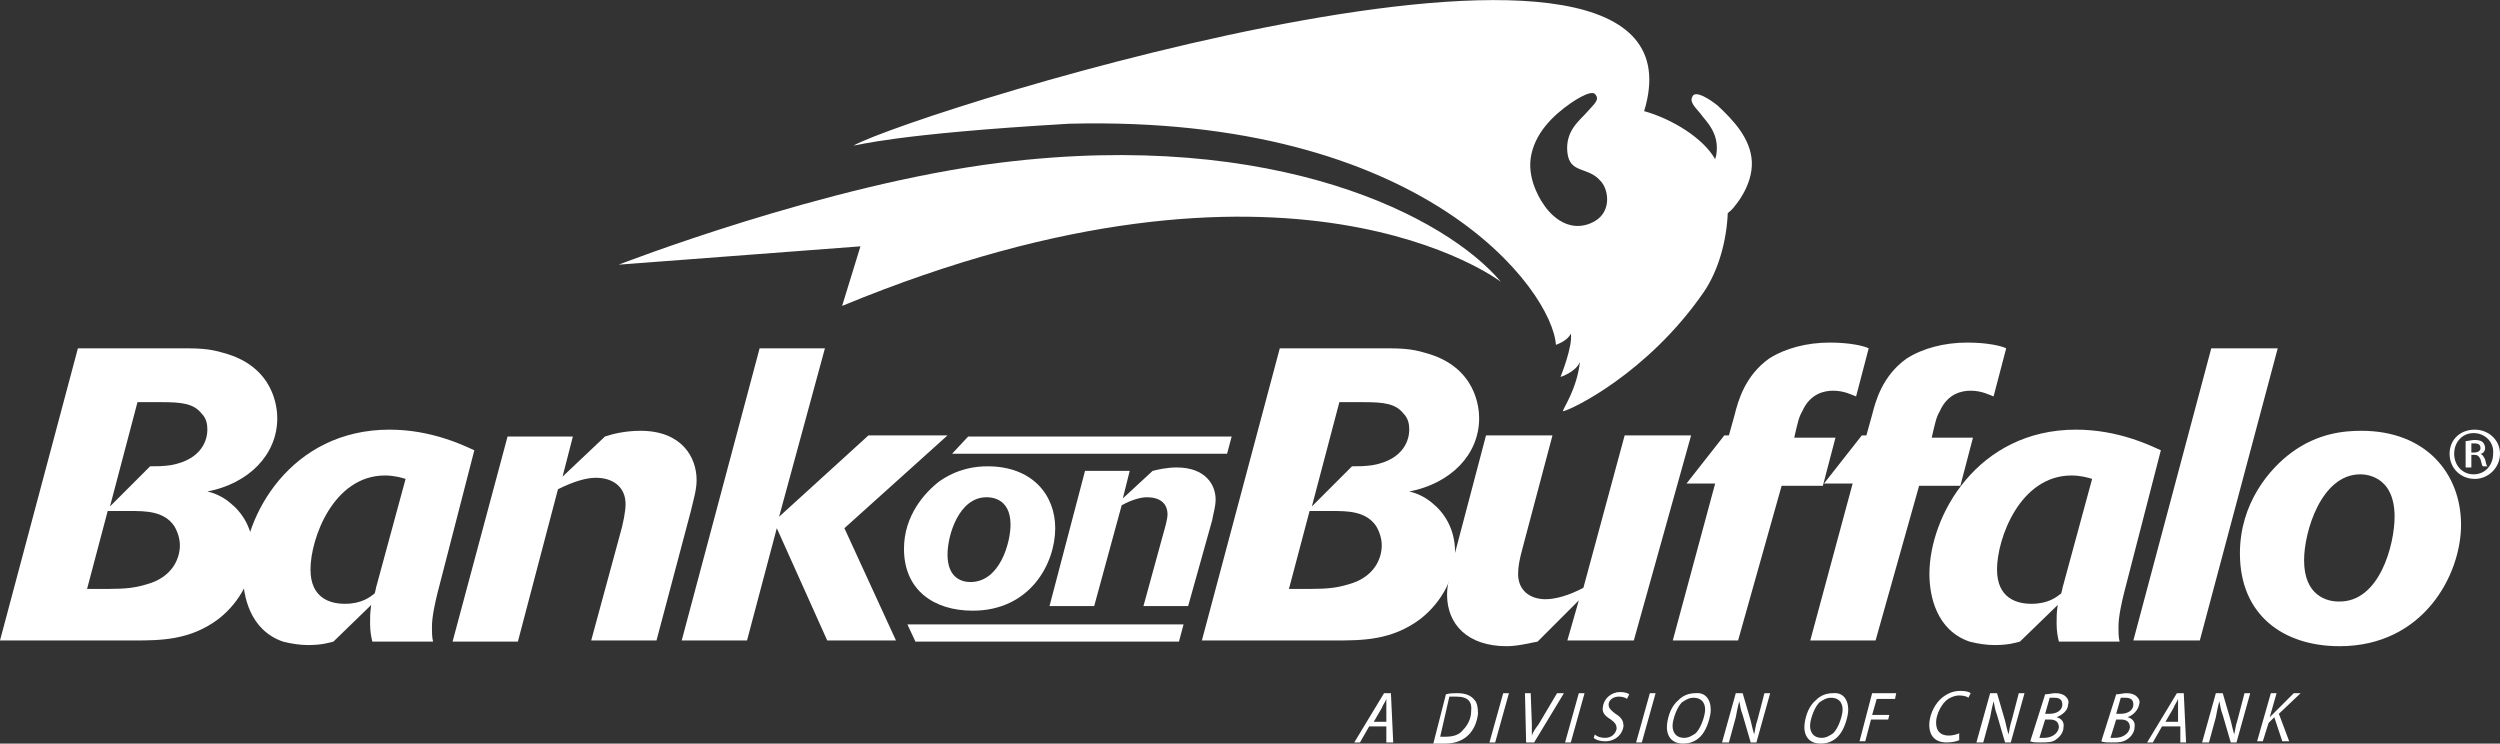 <?xml version="1.0" encoding="utf-8"?>
<!-- Generator: Adobe Illustrator 28.0.0, SVG Export Plug-In . SVG Version: 6.00 Build 0)  -->
<svg version="1.1" id="Layer_1" xmlns="http://www.w3.org/2000/svg" xmlns:xlink="http://www.w3.org/1999/xlink" x="0px" y="0px"
	 viewBox="0 0 218.2 64.9" style="enable-background:new 0 0 218.2 64.9;" xml:space="preserve">
<rect x="0" y="0" width="218.2" height="64.9" fill="#333333" stroke="none"/>
<style type="text/css">
	.st0{fill:#FFFFFF;}
</style>
<g>
	<g>
		<g>
			<g>
				<g>
					<g>
						<path class="st0" d="M84.9,53.3c-3.4,0-6-1.8-6-5.4c0-2.9,1.8-4.9,3.1-5.9c1.6-1.1,3.1-1.3,4.2-1.3c3.9,0,5.9,2.5,5.9,5.4
							C92.1,49.2,89.9,53.3,84.9,53.3z M88.2,45.8c0-2.4-1.8-2.4-2.1-2.4c-2.4,0-3.4,3.3-3.4,5c0,2.1,1.3,2.4,2,2.4
							C87.3,50.8,88.2,47.3,88.2,45.8z"/>
					</g>
				</g>
				<g>
					<g>
						<path class="st0" d="M94.7,41.1h3.9L98,43.5l2.6-2.4c0.4-0.1,1.2-0.3,2.1-0.3c2.5,0,3.4,1.5,3.4,2.8c0,0.6-0.2,1.2-0.3,1.8
							l-2.1,7.5h-3.9l1.7-6.2c0.2-0.7,0.4-1.4,0.4-1.8c0-1-0.7-1.5-1.8-1.5c-0.5,0-1.3,0.2-2.2,0.7l-2.4,8.8h-3.9L94.7,41.1z"/>
					</g>
				</g>
			</g>
			<g>
				<g>
					<g>
						<path class="st0" d="M6.8,30.4h8.8c1.6,0,2.6,0,3.9,0.4c4.5,1.2,4.7,4.9,4.7,5.7c0,3.2-2.5,5.7-6.1,6.4c0.5,0.1,1.3,0.4,2,1
							c1,0.8,2,2.2,2,4.3c0,2.1-1.1,4.3-3,5.8c-2.5,1.9-5.1,1.9-7.5,1.9H0L6.8,30.4z M9.4,44.6l-1.8,6.8h1.9c1.5,0,2.3-0.1,3.3-0.4
							c2.2-0.6,2.9-2.2,2.9-3.4c0-0.6-0.2-1.2-0.5-1.7c-0.9-1.3-2.5-1.3-3.9-1.3H9.4z M13.1,40.7c0.6,0,1.1,0,1.8-0.1
							c2.8-0.5,3.2-2.3,3.2-3.1c0-0.5-0.1-1-0.5-1.4c-0.7-0.9-1.8-1-3.5-1H12l-2.4,9.1L13.1,40.7z"/>
					</g>
				</g>
				<g>
					<g>
						<path class="st0" d="M38.2,51.7c-0.2,0.8-0.5,2.1-0.5,3c0,0.5,0,0.9,0.1,1.3h-5.3c-0.1-0.4-0.2-0.9-0.2-1.6
							c0-0.6,0-0.9,0.1-1.6L29.1,56c-0.4,0.1-1,0.3-2.2,0.3c-0.7,0-1.4-0.1-2.2-0.3c-2.9-1-3.5-4-3.5-5.9c0-5.1,4.2-12.6,12.8-12.6
							c3.7,0,6.5,1.4,7.4,1.8L38.2,51.7z M35.4,41.8c-0.3-0.1-1-0.3-1.8-0.3c-4.5,0-6.5,5.5-6.5,8.2c0,2.5,1.7,3,3,3
							c1.5,0,2.2-0.6,2.6-0.9c0.1-0.3,0.1-0.5,0.2-0.8L35.4,41.8z"/>
					</g>
				</g>
				<g>
					<g>
						<path class="st0" d="M44.3,38.1H50l-0.9,3.5l3.7-3.5c0.6-0.2,1.7-0.5,3.1-0.5c3.6,0,4.9,2.3,4.9,4.3c0,0.9-0.3,1.8-0.5,2.7
							l-3,11.3h-5.7l2.5-9.2c0.3-1,0.5-2.1,0.5-2.7c0-1.5-1.1-2.3-2.6-2.3c-0.8,0-1.9,0.3-3.3,1L45.2,56h-5.7L44.3,38.1z"/>
					</g>
				</g>
				<g>
					<g>
						<path class="st0" d="M78.2,55.9h-6l-4.4-9.8l-2.6,9.8h-5.7l6.8-25.5H72l-4,14.7l7.8-7.1h6.9l-9,8.1L78.2,55.9z"/>
					</g>
				</g>
			</g>
			<g>
				<g>
					<g>
						<path class="st0" d="M111.7,30.4h8.8c1.6,0,2.6,0,3.9,0.4c4.5,1.2,4.7,4.9,4.7,5.7c0,3.2-2.5,5.7-6.1,6.4c0.5,0.1,1.3,0.4,2,1
							c1,0.8,2,2.2,2,4.3c0,2.1-1.1,4.3-3,5.8c-2.5,1.9-5.1,1.9-7.5,1.9h-11.6L111.7,30.4z M114.3,44.6l-1.8,6.8h1.9
							c1.5,0,2.3-0.1,3.3-0.4c2.2-0.6,2.9-2.2,2.9-3.4c0-0.6-0.2-1.2-0.5-1.7c-0.9-1.3-2.5-1.3-3.9-1.3H114.3z M118,40.7
							c0.6,0,1.1,0,1.8-0.1c2.8-0.5,3.2-2.3,3.2-3.1c0-0.5-0.1-1-0.5-1.4c-0.7-0.9-1.8-1-3.5-1h-2.1l-2.4,9.1L118,40.7z"/>
					</g>
				</g>
				<g>
					<g>
						<path class="st0" d="M142.6,55.9h-5.8l1-3.5l-3.6,3.6c-0.6,0.1-1.7,0.4-2.7,0.4c-3.4,0-5.2-1.9-5.2-4.5c0-0.7,0.2-1.7,0.5-2.9
							l2.9-11h5.8l-2.6,9.8c-0.3,1.1-0.4,1.7-0.4,2.3c0,1.4,1,2.2,2.4,2.2c0.8,0,2-0.3,3.3-1l3.6-13.3h5.8L142.6,55.9z"/>
					</g>
				</g>
				<g>
					<g>
						<path class="st0" d="M151.7,55.9H146l3.7-13.7h-2.5l3.3-4.2h0.4l0.5-1.8c0.3-1.2,0.9-3.4,3-4.9c1.4-0.9,3.3-1.4,5.3-1.4
							c1.8,0,3,0.3,3.4,0.5l-1.1,4.2c-0.3-0.1-1-0.5-2-0.5c-0.7,0-2,0.2-2.7,1.8c-0.3,0.5-0.4,1-0.7,2.3h3.6l-1.1,4.2h-3.6
							L151.7,55.9z"/>
					</g>
				</g>
				<g>
					<g>
						<path class="st0" d="M163.7,55.9H158l3.7-13.7h-2.5l3.3-4.2h0.4l0.5-1.8c0.3-1.2,0.9-3.4,3-4.9c1.4-0.9,3.3-1.4,5.3-1.4
							c1.8,0,3,0.3,3.4,0.5l-1.1,4.2c-0.3-0.1-1-0.5-2-0.5c-0.7,0-2,0.2-2.7,1.8c-0.3,0.5-0.4,1-0.7,2.3h3.6l-1.1,4.2h-3.6
							L163.7,55.9z"/>
					</g>
				</g>
				<g>
					<g>
						<path class="st0" d="M185.4,51.7c-0.2,0.8-0.5,2.1-0.5,3c0,0.5,0,0.9,0.1,1.3h-5.3c-0.1-0.4-0.2-0.9-0.2-1.6
							c0-0.6,0-0.9,0.1-1.6l-3.3,3.2c-0.4,0.1-1,0.3-2.2,0.3c-0.7,0-1.4-0.1-2.2-0.3c-2.9-1-3.5-4-3.5-5.9c0-5.1,4.2-12.6,12.8-12.6
							c3.7,0,6.5,1.4,7.4,1.8L185.4,51.7z M182.6,41.8c-0.3-0.1-1-0.3-1.8-0.3c-4.5,0-6.5,5.5-6.5,8.2c0,2.5,1.7,3,3,3
							c1.5,0,2.2-0.6,2.6-0.9c0.1-0.3,0.1-0.5,0.2-0.8L182.6,41.8z"/>
					</g>
				</g>
				<g>
					<g>
						<path class="st0" d="M192,55.9h-5.8l6.8-25.5h5.8L192,55.9z"/>
					</g>
				</g>
				<g>
					<g>
						<path class="st0" d="M204.2,56.4c-4.9,0-8.7-2.7-8.7-8.1c0-4.4,2.6-7.4,4.5-8.8c2.3-1.7,4.6-1.9,6.1-1.9
							c5.7,0,8.7,3.8,8.7,8.2C214.8,50.2,211.5,56.4,204.2,56.4z M209,45.1c0-3.7-2.7-3.7-3-3.7c-3.4,0-4.9,5-4.9,7.5
							c0,3.1,2,3.6,3,3.6C207.7,52.6,209,47.5,209,45.1z"/>
					</g>
				</g>
				<g>
					<g>
						<g>
							<path class="st0" d="M119.5,63.4l-0.8,1.4h-0.5l2.6-4.3h0.6l0.2,4.3H121v-1.4H119.5z M121,63v-1.2c0-0.2,0-0.5,0-0.8l0,0
								c-0.1,0.3-0.3,0.5-0.4,0.8l-0.7,1.2H121z"/>
						</g>
					</g>
					<g>
						<g>
							<path class="st0" d="M126.2,60.6c0.3-0.1,0.7-0.1,1-0.1c0.7,0,1.2,0.2,1.5,0.6c0.2,0.2,0.3,0.6,0.3,1.2c-0.1,0.8-0.4,1.5-1,2
								c-0.5,0.4-1.1,0.6-1.9,0.6c-0.4,0-0.7,0-1,0L126.2,60.6z M125.7,64.3c0.2,0,0.4,0,0.5,0c0.7,0,1.2-0.2,1.5-0.6
								c0.4-0.4,0.7-1,0.7-1.6c0.1-0.8-0.2-1.3-1.3-1.3c-0.2,0-0.4,0-0.6,0L125.7,64.3z"/>
						</g>
					</g>
					<g>
						<g>
							<path class="st0" d="M131.7,60.5l-1.2,4.3H130l1.2-4.3H131.7z"/>
						</g>
					</g>
					<g>
						<g>
							<path class="st0" d="M133.2,64.8l-0.1-4.3h0.5l0.1,2.7c0,0.4,0,0.7,0,1l0,0c0.1-0.3,0.3-0.6,0.6-1l1.6-2.7h0.6l-2.6,4.3
								H133.2z"/>
						</g>
					</g>
					<g>
						<g>
							<path class="st0" d="M138.3,60.5l-1.2,4.3h-0.5l1.2-4.3H138.3z"/>
						</g>
					</g>
					<g>
						<g>
							<path class="st0" d="M139.2,64.1c0.2,0.2,0.5,0.3,0.9,0.3c0.5,0,0.9-0.3,1-0.8c0-0.3-0.1-0.5-0.5-0.8
								c-0.5-0.3-0.8-0.6-0.7-1.1c0.1-0.8,0.8-1.3,1.5-1.3c0.4,0,0.7,0.1,0.8,0.2L142,61c-0.1-0.1-0.4-0.2-0.7-0.2
								c-0.5,0-0.9,0.3-0.9,0.7c0,0.3,0.2,0.5,0.6,0.8c0.5,0.3,0.7,0.6,0.7,1.1c-0.1,0.7-0.7,1.3-1.6,1.3c-0.4,0-0.8-0.1-1-0.3
								L139.2,64.1z"/>
						</g>
					</g>
					<g>
						<g>
							<path class="st0" d="M144.5,60.5l-1.2,4.3h-0.5l1.2-4.3H144.5z"/>
						</g>
					</g>
					<g>
						<g>
							<path class="st0" d="M149.3,62.2c-0.1,0.7-0.4,1.6-0.9,2.1c-0.4,0.4-0.9,0.6-1.5,0.6c-1.1,0-1.5-0.8-1.4-1.7
								c0.1-0.8,0.4-1.6,1-2.1c0.4-0.4,0.9-0.6,1.5-0.6C149,60.4,149.4,61.3,149.3,62.2z M146.8,61.3c-0.4,0.4-0.7,1.2-0.8,1.8
								c-0.1,0.7,0.2,1.3,1,1.3c0.4,0,0.7-0.2,1-0.4c0.4-0.4,0.7-1.2,0.8-1.8c0.1-0.6-0.1-1.3-1-1.3
								C147.4,60.9,147.1,61.1,146.8,61.3z"/>
						</g>
					</g>
					<g>
						<g>
							<path class="st0" d="M150.3,64.8l1.2-4.3h0.6l0.7,2.4c0.1,0.5,0.2,0.8,0.3,1.2l0,0c0.1-0.4,0.1-0.7,0.3-1.3l0.6-2.3h0.5
								l-1.2,4.3h-0.5l-0.7-2.4c-0.2-0.5-0.2-0.8-0.3-1.2l0,0c-0.1,0.4-0.2,0.8-0.3,1.4l-0.6,2.2L150.3,64.8L150.3,64.8z"/>
						</g>
					</g>
					<g>
						<g>
							<path class="st0" d="M161.3,62.2c-0.1,0.7-0.4,1.6-0.9,2.1c-0.4,0.4-0.9,0.6-1.5,0.6c-1.1,0-1.5-0.8-1.4-1.7
								c0.1-0.8,0.4-1.6,1-2.1c0.4-0.4,0.9-0.6,1.5-0.6C161,60.4,161.4,61.3,161.3,62.2z M158.8,61.3c-0.4,0.4-0.7,1.2-0.8,1.8
								c-0.1,0.7,0.2,1.3,1,1.3c0.4,0,0.7-0.2,1-0.4c0.4-0.4,0.7-1.2,0.8-1.8c0.1-0.6-0.1-1.3-1-1.3
								C159.4,60.9,159.1,61.1,158.8,61.3z"/>
						</g>
					</g>
					<g>
						<g>
							<path class="st0" d="M163.4,60.5h2.1l-0.1,0.5h-1.6l-0.4,1.4h1.5l-0.1,0.4h-1.5l-0.5,1.9h-0.5L163.4,60.5z"/>
						</g>
					</g>
					<g>
						<g>
							<path class="st0" d="M171,64.6c-0.2,0.1-0.6,0.2-1.1,0.2c-1.1,0-1.6-0.7-1.5-1.8c0.1-0.8,0.5-1.6,1.1-2.1
								c0.5-0.4,1-0.6,1.6-0.6c0.5,0,0.8,0.1,0.9,0.2l-0.2,0.4c-0.1-0.1-0.4-0.2-0.8-0.2s-0.9,0.2-1.2,0.5c-0.4,0.4-0.7,1-0.8,1.6
								c-0.1,0.8,0.2,1.4,1.1,1.4c0.3,0,0.7-0.1,0.9-0.2V64.6z"/>
						</g>
					</g>
					<g>
						<g>
							<path class="st0" d="M172.5,64.8l1.2-4.3h0.6l0.7,2.4c0.1,0.5,0.2,0.8,0.3,1.2l0,0c0.1-0.4,0.1-0.7,0.3-1.3l0.6-2.3h0.5
								l-1.2,4.3H175l-0.7-2.4c-0.2-0.5-0.2-0.8-0.3-1.2l0,0c-0.1,0.4-0.2,0.8-0.3,1.4l-0.6,2.2L172.5,64.8L172.5,64.8z"/>
						</g>
					</g>
					<g>
						<g>
							<path class="st0" d="M178.5,60.6c0.3,0,0.6-0.1,0.9-0.1c0.4,0,0.7,0.1,0.9,0.3c0.2,0.2,0.3,0.4,0.2,0.7c0,0.5-0.5,0.9-1,1.1
								l0,0c0.4,0.1,0.7,0.4,0.6,0.9c0,0.4-0.3,0.8-0.6,1c-0.3,0.3-0.8,0.3-1.4,0.3c-0.4,0-0.7,0-0.9-0.1L178.5,60.6z M178,64.4
								c0.1,0,0.3,0,0.4,0c0.6,0,1.2-0.3,1.3-0.9c0-0.5-0.3-0.7-0.8-0.7h-0.4L178,64.4z M178.5,62.3h0.4c0.6,0,1.1-0.3,1.1-0.8
								c0-0.4-0.2-0.6-0.7-0.6c-0.2,0-0.3,0-0.4,0L178.5,62.3z"/>
						</g>
					</g>
					<g>
						<g>
							<path class="st0" d="M184.7,60.6c0.3,0,0.6-0.1,0.9-0.1c0.4,0,0.7,0.1,0.9,0.3c0.2,0.2,0.3,0.4,0.2,0.7
								c-0.1,0.5-0.5,0.9-1,1.1l0,0c0.4,0.1,0.7,0.4,0.6,0.9c0,0.4-0.3,0.8-0.6,1c-0.4,0.3-0.8,0.3-1.4,0.3c-0.4,0-0.7,0-0.9-0.1
								L184.7,60.6z M184.2,64.4c0.1,0,0.3,0,0.4,0c0.6,0,1.2-0.3,1.3-0.9c0-0.5-0.3-0.7-0.8-0.7h-0.4L184.2,64.4z M184.7,62.3h0.4
								c0.6,0,1.1-0.3,1.1-0.8c0-0.4-0.2-0.6-0.7-0.6c-0.2,0-0.3,0-0.4,0L184.7,62.3z"/>
						</g>
					</g>
					<g>
						<g>
							<path class="st0" d="M188.7,63.4l-0.8,1.4h-0.5l2.6-4.3h0.6l0.2,4.3h-0.5v-1.4H188.7z M190.1,63v-1.2c0-0.2,0-0.5,0-0.8l0,0
								c-0.1,0.3-0.3,0.5-0.4,0.8L189,63H190.1z"/>
						</g>
					</g>
					<g>
						<g>
							<path class="st0" d="M192.2,64.8l1.2-4.3h0.6l0.7,2.4c0.1,0.5,0.2,0.8,0.3,1.2l0,0c0.1-0.4,0.1-0.7,0.3-1.3l0.6-2.3h0.5
								l-1.2,4.3h-0.5l-0.7-2.4c-0.2-0.5-0.2-0.8-0.3-1.2l0,0c-0.1,0.4-0.2,0.8-0.3,1.4l-0.6,2.2L192.2,64.8L192.2,64.8z"/>
						</g>
					</g>
					<g>
						<g>
							<path class="st0" d="M198.2,60.5h0.5l-0.6,2.1l0,0c0.2-0.2,0.3-0.3,0.5-0.5l1.6-1.6h0.6l-1.9,1.8l0.9,2.4h-0.6l-0.7-2.1
								l-0.5,0.5l-0.5,1.6H197L198.2,60.5z"/>
						</g>
					</g>
				</g>
			</g>
			<g>
				<path class="st0" d="M87.3,14.2C72,16.1,54,23.1,54,23.1l21.1-1.6l-1.6,5.2c39.2-16.2,57.5-2.1,57.5-2.1
					C126.3,19,111.5,11.2,87.3,14.2z"/>
				<g>
					<path class="st0" d="M149.9,9.2c0,0-1.6-1.3-2.1-0.9c-0.4,0.5,0,0.9,0.6,1.6c0.5,0.7,1.7,1.7,1.4,3.6c0,0.1-0.1,0.3-0.1,0.4
						c-1-1.8-3.7-3.5-6.2-4.2c6.7-22-63.3-0.1-69,3c0.4,0,3.4-1,18.8-1.9c31.1-0.8,42.2,14.6,42.5,19.3c0.8-0.3,1.2-0.7,1.3-1
						c0.2,1.1-0.9,3.8-0.9,3.8s1.3-0.4,1.7-1.3c-0.3,2.4-1.4,3.9-1.5,4.3c0.7-0.1,7.4-3.3,12.3-10.4c1.3-1.9,2-4.5,2.1-6.9
						c0.4-0.3,0.6-0.6,0.6-0.6s1.6-1.8,1.5-3.9C152.8,12.1,151.3,10.5,149.9,9.2z M138.8,19.5c-2.5,1-4.1-1.7-4.1-1.7
						s-1.4-1.9-1.1-4s1.9-3.7,3.5-4.8c0,0,1.7-1.2,2.1-0.8c0.5,0.5-0.1,0.9-0.7,1.6s-1.9,1.6-1.7,3.5c0.2,1.9,1.8,1.2,2.9,2.5
						C140.4,16.5,140.8,18.7,138.8,19.5z"/>
				</g>
			</g>
			<g>
				<polygon class="st0" points="102.9,56 79.9,56 79.2,54.5 103.3,54.5 				"/>
			</g>
			<g>
				<polygon class="st0" points="107.1,39.6 83.1,39.6 84.5,38.1 107.5,38.1 				"/>
			</g>
		</g>
	</g>
	<g>
		<path class="st0" d="M216,37.5c1.2,0,2.2,0.9,2.2,2.1s-1,2.2-2.2,2.2s-2.2-0.9-2.2-2.2C213.8,38.4,214.7,37.5,216,37.5L216,37.5z
			 M215.9,37.8c-1,0-1.7,0.8-1.7,1.8s0.7,1.8,1.7,1.8s1.7-0.8,1.7-1.8C217.7,38.6,216.9,37.8,215.9,37.8L215.9,37.8z M215.6,40.8
			h-0.4v-2.3c0.2,0,0.5-0.1,0.8-0.1c0.4,0,0.6,0.1,0.7,0.2s0.2,0.3,0.2,0.5c0,0.3-0.2,0.5-0.4,0.5l0,0c0.2,0.1,0.3,0.3,0.4,0.5
			c0.1,0.4,0.1,0.5,0.2,0.6h-0.4c-0.1-0.1-0.1-0.3-0.2-0.6c-0.1-0.2-0.2-0.4-0.5-0.4h-0.3v1.1H215.6z M215.6,39.5h0.3
			c0.3,0,0.6-0.1,0.6-0.4c0-0.2-0.1-0.4-0.5-0.4c-0.2,0-0.3,0-0.3,0v0.8H215.6z"/>
	</g>
</g>
</svg>
